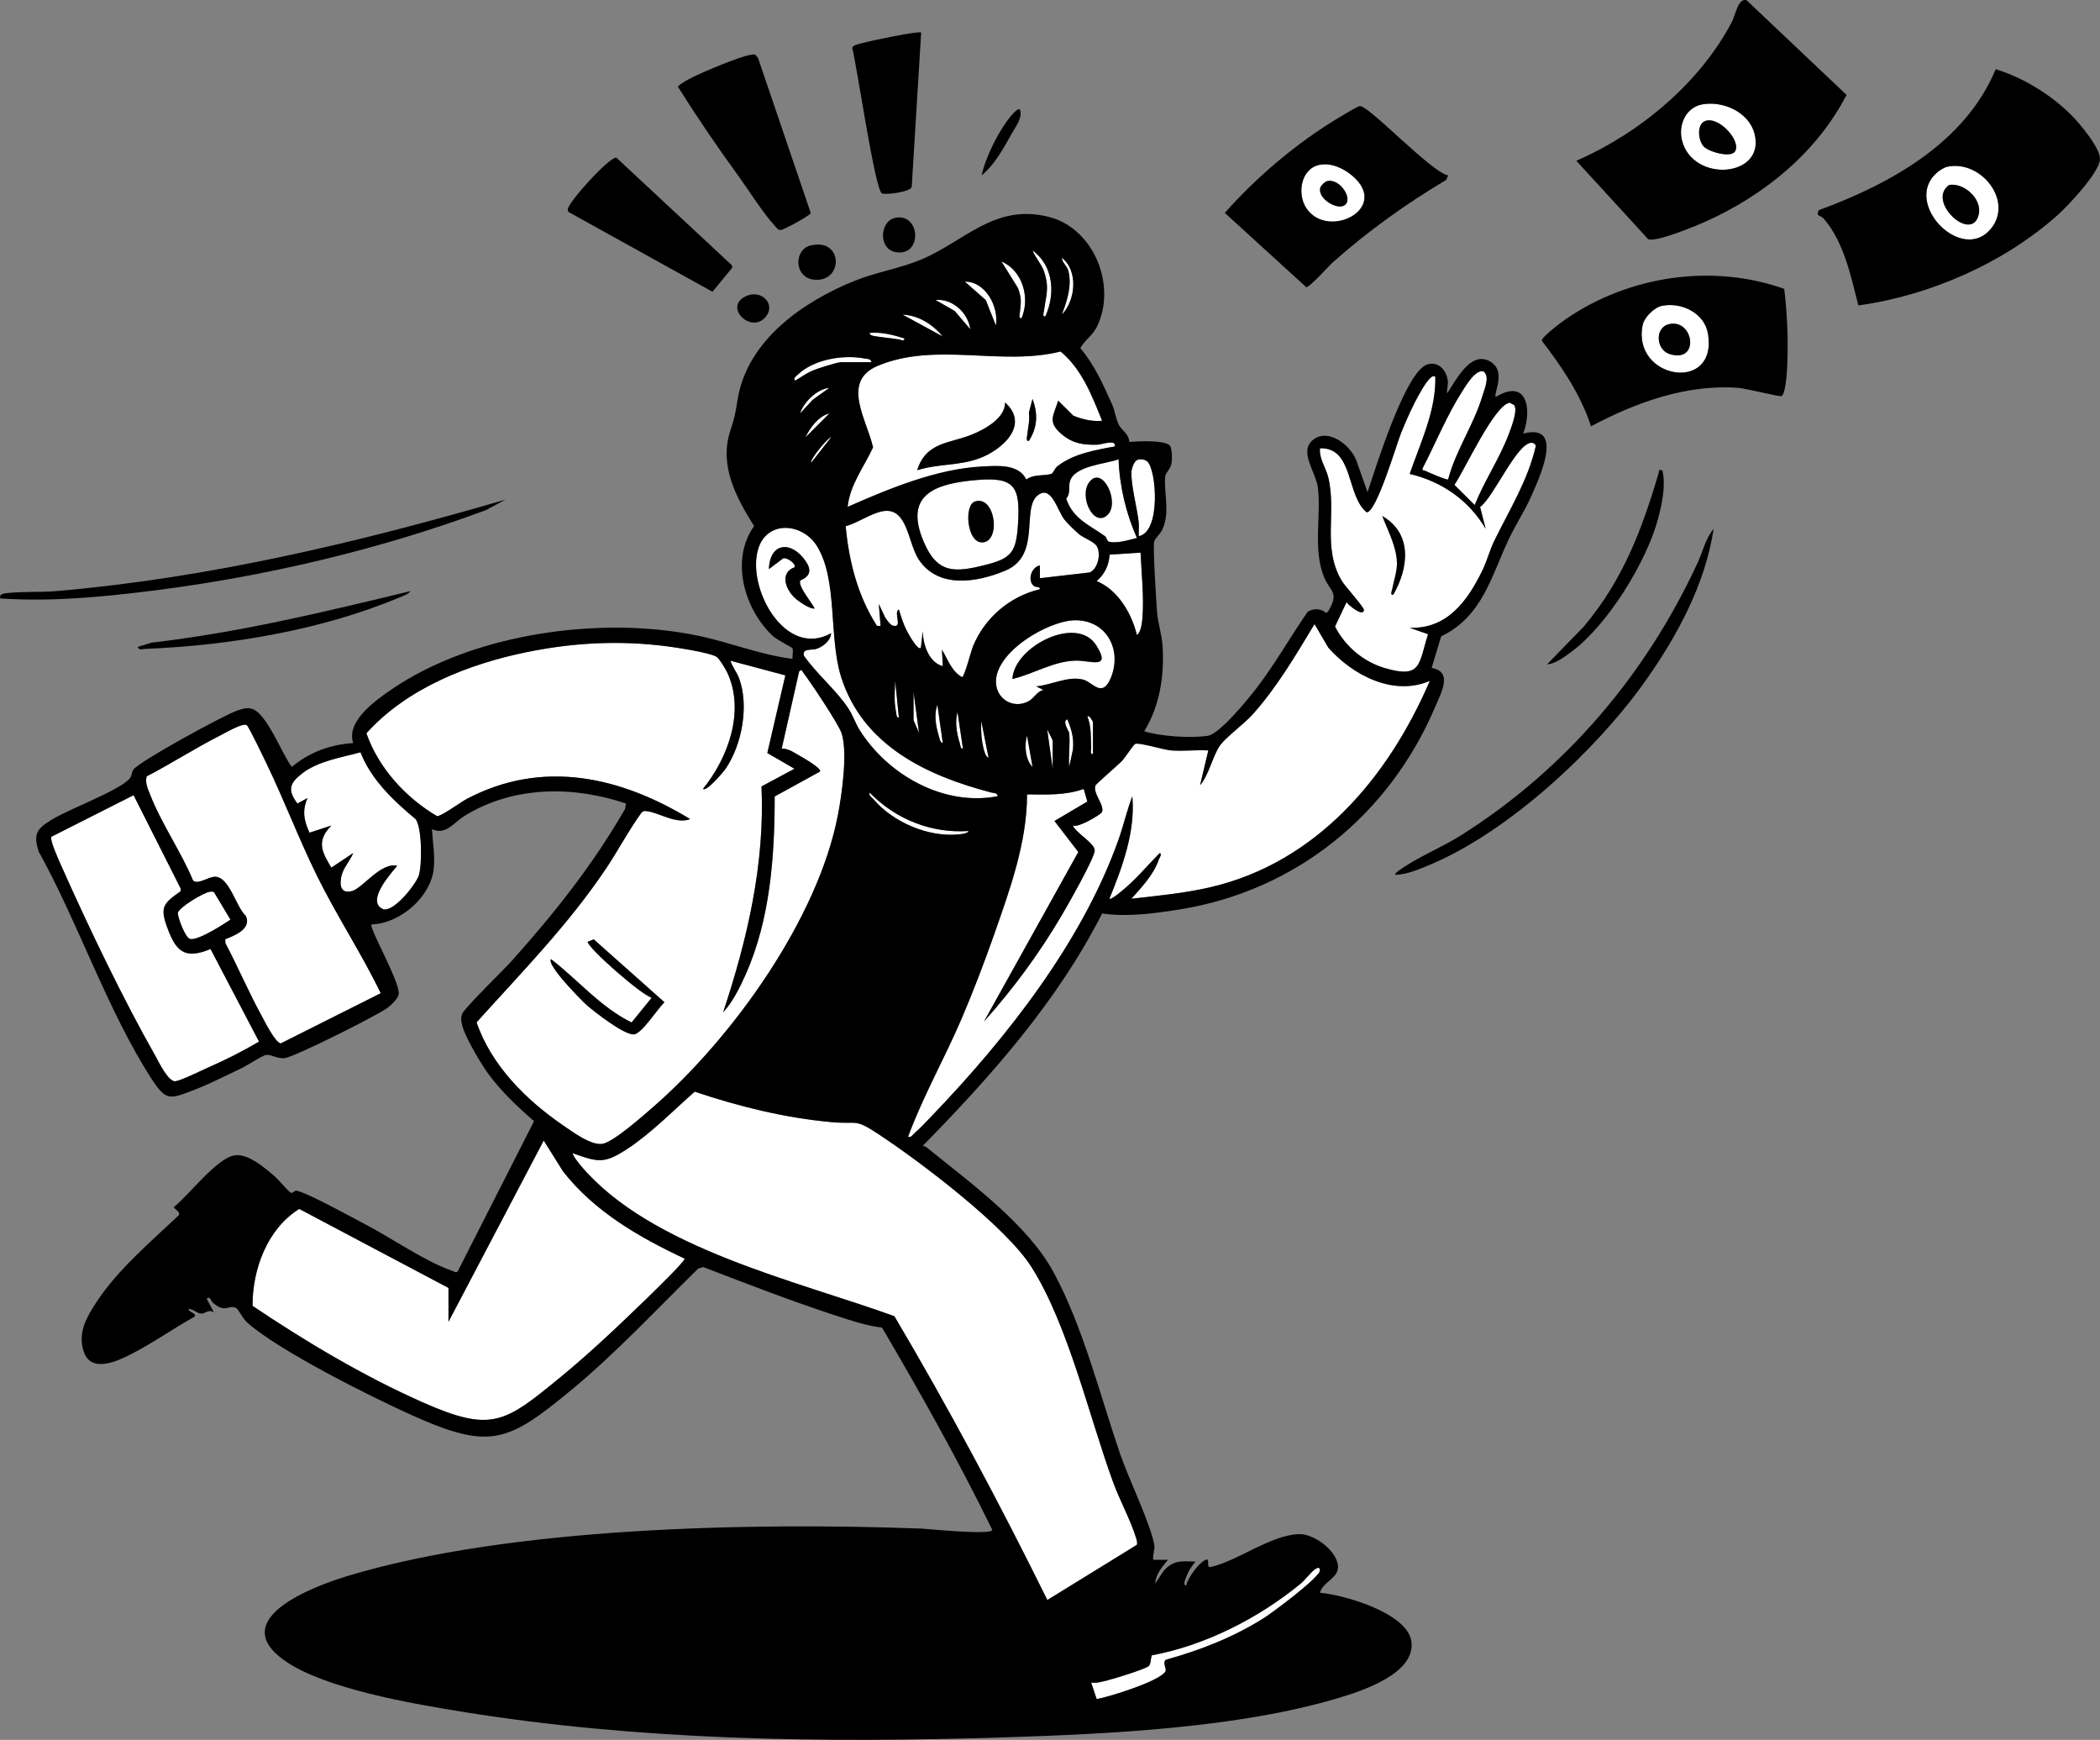 <?xml version="1.0" encoding="UTF-8"?><svg id="Layer_2" xmlns="http://www.w3.org/2000/svg" viewBox="0 0 1405.58 1164.32"><rect x="0" y="0" width="1405.58" height="1164.32" fill="#808080" stroke="none"/><defs><style>.cls-1{fill:#fff;}</style></defs><g id="Layer_1-2"><path class="cls-1" d="M470.52,527.9c2.36,2.16,13.74-11.36,15.23-13.55,10.89-15.99,15.71-41.97,9-60.3-1.57-4.3-4.56-7.68-5.84-11.91l36.76,9.81-12.07,51.96,18.19,10.54-22.09,11.84c2.35,51.71-9.5,102.53-25.68,151.13,6.15-6.44,11.18-16.61,14.91-24.91,16.57-36.93,19.61-79.42,19.6-119.5l30.44-16.75c.55-2.35-10.68-8.76-13.12-10.14-3.99-2.26-7.78-5.2-12.61-5.17l11.63-51.48c1.6-2.09,1.81-.6,2.9.81,4.78,6.18,23.72,34.53,25.61,40.56,4.07,13.01.16,40.59-2.51,54.48-13.37,69.6-70.64,149.25-123.39,195.23-6.78,5.91-26.32,23.33-34.01,24.85s-20.07-7.86-26.44-12.23c-24.74-16.93-48.2-40.17-58.02-69.04,30.03-33.35,61.56-65.45,86.62-102.88,8.23-12.29,15.11-25.5,23.81-37.51,1.01-1.13,2.04-1.08,3.42-.93,8.31.92,19.54,8.94,29.11,5.33-46.76-28.48-98.78-40.26-149.53-13.51-3.93,2.07-17.34,11.89-19.91,11.51-21.07-12.44-39.11-32.15-47.27-55.43,27.07-30.12,68.37-46.37,107.42-54.33,31.33-6.39,62.01-7.97,93.8-3.88,6.41.82,28.94,4.23,33.31,7.13,1.72,1.14,5.89,8.08,6.91,10.25,12.17,25.79.75,57.18-16.15,78.03ZM368.82,641.88c-3.26,3.66,20.27,27.51,23.85,30.67,5.35,4.71,25.61,20.5,31.83,19.61,5.28-.75,15.86-17.4,20.23-21.48l-47.33-42.09-4.06,1.65c.06,4.04,35.73,35.48,42.86,37.4l-13.45,16.57c-20.64-10.02-35.98-28.62-53.93-42.33Z"/><path class="cls-1" d="M760.81,1033.88l-59.79,36.84c-31.9-64.52-65.73-128-102.38-189.92-65.45-23.73-163.09-45.48-209.62-100.42-.95-1.12-6.42-7.75-5.49-8.59,16.95,6.05,20.93,7.04,35.92-2.68,16.19-10.5,31.04-25.85,45.54-38.57,29.69,9.97,60.61,17.61,91.95,20.41,17.26,1.54,14.84-2.62,30.4,7.59,28.19,18.49,85.75,62,103.06,89.34,24.56,38.78,38.5,99.8,54.61,143.91,4.34,11.89,11.98,26.06,15.38,37.33.41,1.36,1.17,3.6.43,4.78Z"/><path class="cls-1" d="M957.03,455.62c-27.72,64.58-75.74,121.54-146.83,138.08-17.37,4.04-35.26,5.7-52.92,7.72,7.09-8,14.81-15.95,18.4-26.32.41-1.18,2.29-3.49.61-4.3-8.67,8.73-16.13,17.93-25.77,25.7-1.18.95-7.03,5.8-7.93,4.92,8.77-21.59,17.43-44.94,15.32-68.61-3.6,9.43-5.81,19.29-9.17,28.82-24.06,68.12-74.77,132.73-124.39,184.43-3.71,3.86-8.27,8.89-12.27,12.24-1.38,1.15-1.99,2.97-4.29,2.44,10.07-27.33,24.67-52.81,36.11-79.68,7.76-18.21,14.95-37.01,21.51-55.7,10.51-29.95,22.06-61.74,22.03-93.78,12.81.12,25.69.78,37.93-3.65l2.44,8.46-22.02,12.99,15.97,20.77-63.12,113.38c19.55-21.79,36.96-45.47,51.84-70.7,3.91-6.62,22.31-38.84,22.26-43.79-.05-4.85-12.42-11.42-14.66-16.62,3.3,1.84,18.42-7.17,19.38-8.82,2.49-4.25-6.58-13.25-4.11-18.15.55-1.09,15.06-13.52,17.85-16.51,2.05-2.2,7.15-10.21,8.56-11.09,2.08-1.31,19.06,3.91,23.91,4.3,8.12.66,16.9-.45,25.1.03l-5.52,23.27c6.04-6.95,8.59-20.21,13.55-26.89,4.17-5.6,15.73-13.97,21.41-20.26,16.25-17.98,29.15-40,41.65-60.68l9.28,15.82c16.31,18.4,43.45,32.69,67.91,22.17Z"/><path class="cls-1" d="M300.18,884.53l63.74-121.31,12.98,20.7c20.9,26.8,51.06,44.14,81.38,58.35,0,2.06-21.75,23.11-25.1,26.37-18.33,17.8-37.92,36.44-57.66,52.63-37.55,30.8-46.09,37.81-92.93,17.01-39.22-17.42-78.02-40.51-113.55-64.41-.15-24.49,9.93-51.66,31.26-64.87l99.88,52.86v22.67Z"/><path class="cls-1" d="M165.16,485.24c1.27.75,11.84,22.8,13.52,26.3,11.77,24.46,21.44,50.04,33.43,74.41,13.22,26.87,29.72,51.77,42.73,78.68l-66.86,33.57c-3.66-.19-10.94-14.94-13.01-18.73-8.62-15.74-15.68-32.42-24.08-48.29l-.14-2.68c6.51-2.49,17.99-7.1,13.69-15.72-6.4-5.79-10.94-26.08-20.5-26.09-4.54,0-11.49,5.58-14.72,2.52-7.9-19.06-21.25-38.23-28.62-57.19-1.58-4.06-3.62-7.95-2.43-12.5,16.9-8.74,33.01-19.23,50.02-27.79,3.28-1.65,14.22-8.11,16.97-6.5Z"/><path class="cls-1" d="M960.7,252.19c.58,22.4-9.96,44.09-17.15,64.93,21.54,5.08,39.63,17.63,50.86,36.77l-3.75-14.67c8.74-5.87,24.71-43.12,34.45-42.93,1.53.03,2.18.71,2.89,1.94-5.16,23-17.71,42.93-27.9,63.8-2.99,6.12-4.74,13.12-7.7,19.26-9.86,20.42-23.5,39.71-48.84,38.79l12.27,4.29c-6.33,20.13-4.35,29.92-28.87,22.71-14.41-4.23-26.63-14.55-33.39-27.85l7.71-16.3c1.01,1.85,10.83,9.94,11.65,5.46.35-1.9-12.57-15.93-14.74-19.55-13.39-22.24-3.45-45.69-9.12-69.31-1.59-6.62-6.21-12.5-5.56-19.57,22.66-.64,17.42,31.67,31.25,42.87,6.62-.02,19.88-45.29,22.98-52.98,3.51-8.69,7.86-18.6,12.54-26.68,1.23-2.12,7.57-13.9,10.43-11ZM932.51,398.01c10.43-17.99,13-41.01-7.33-52.69,3.8,9.93,9.56,20.36,9.83,31.32.14,5.74-2.13,12.07-3.18,17.63-.24,1.27-1.61,4.02.67,3.73Z"/><path class="cls-1" d="M34.41,559.93l55.02-27.81,31.69,62.82-.38,1.61c-11.24,7.86-13.74,10.41-8.98,23.6,5.85,16.24,11.55,22.24,29.17,14.91l32.46,61.98c-10.98,6.44-22.47,12.27-34.13,17.36-4.99,2.18-17.33,8.36-21.64,9.13-4.83.86-11.34-12.91-13.71-17.1-21.95-38.78-44.33-85.4-62.5-126.22-1.49-3.34-8.35-18.14-6.98-20.29Z"/><path class="cls-1" d="M737.67,281.58c-6.65.61-13.11-.96-19.25-3.41l-10.15-10.05c-3.03,9.91-7.3,13.97,1.85,22.02,7.47,6.57,14.86,7.74,24.54,7.43,3.07-.1,12.36-3.88,11.59,1.17-13.01,2.36-28.2,4.98-38.67,13.43-1.7,1.37-2.69,4.58-3.9,4.95-4.61,1.41-12,.12-16.79,3.76-5.03-10.6-19.4-9.22-29.54-8.71-30.36,1.52-62.51,14.9-90.01,27.01,1.51-14.75,10.96-26.73,17.02-39.81-4.2-18.62-21.63-44.17,3.17-54.58,38.74-16.26,82.51.41,122.33-9.58,14.25,11.71,21.07,29.7,27.81,46.36ZM688.64,295.07c5.84-9.36,6.2-17.89,2.45-28.17l-2.42,9.19c.73,5.2-.63,9.98-1.09,14.85-.13,1.36-1.12,4.41,1.06,4.12ZM613.91,314.68c13.54-4.36,28.07-2.93,41.64-7.98,15.29-5.69,33.94-22.31,17.18-37.36.11,10.48-13.49,17.91-22.09,21.42-14.79,6.05-30.89,4.85-36.73,23.92Z"/><path class="cls-1" d="M696.05,386.94s-1.67-.03-2.76-3.08c-.44-1.24,2.71-5.45,2.71-5.45-5.73,1.04-8.34,9.76-4.31,13.51,1.64,1.53,4.47.25,4.31,2.4-20.1,4.78-36.79,18.96-44.7,38.03-1.27,3.06-5.83,20.7-7.36,20.78-6.99-3.75-9.6-11.93-13.49-18.35l.61,11.02c-9.47-2.48-13.18-14.44-13.49-23.27l-1.22,11.02c-2.05,2.24-8.7-9.98-9.62-11.81-2.1-4.21-3.79-9.37-5.1-13.91-3.98,2.05,3.09,12.72-4.07,10.83-1.75-.46-4.31-4.12-5.28-5.77l-4.1-8.74,1.21,14.69h-2.43c-12.91-20.12-18.71-42.95-20.95-66.67,7.99-2.19,16.53-8.46,24.54-10.01,16.99-3.29,16.91,20.92,24.33,32.2,13,19.76,39.03,15.49,58.15,7.43,24.22-10.22,10.19-41.88,21.78-50.52,9.04-6.74,12.73,10.24,17.7,16.54,2.09,2.65,7.17,7.56,9.84,9.77,2.86,2.37,9.94,4.91,11.72,7.88,2.99,4.97.92,15.01-4.63,17.6l-33.41,3.89Z"/><path class="cls-1" d="M241.29,503.43c7.16,18.29,22.01,32.35,36.87,44.67,4.36,5.55,4.44,30.76,2.14,37.74-2.11,6.4-17.58,25.56-24.21,22.4-11.09-5.28,5.46-23.75,9.79-28.85-10.96-2.67-23.19,15.07-30.34,16.89-7.48,1.89-8.33-3.74-7.11-9.62,1.25-5.98,5.78-10.42,8.02-15.86l-14.67,9.8c-6.59-10.94-10.07-17.78-.02-28.17l-14.6,4.79c-3.75-8.16-5.04-14.7-1.34-23.18l-6.74,3.65c-6.92-9.1-5.12-13.69,3.15-20.12,10.7-8.31,26.27-10.68,39.06-14.15Z"/><path class="cls-1" d="M667.82,532.8c-36.07,7.01-73.45-14.11-92.42-44.2-2.97-4.71-4.39-9.69-7.56-14.5-8.13-12.33-21.17-23.02-29.73-35.24-1.49-5.24,5.37-3.58,8.43-4.66,4.41-1.54,9.43-5.45,9.75-10.45-31.04,17.31-56.95-30.89-48.73-56.71,6.12-19.21,29.67-16.95,39.17-1.74,14.18,22.69,7.78,61.15,16.29,87.87,14.61,45.85,57.34,65.93,100.5,77.19,1.69.44,3.82-.03,4.29,2.44ZM535.7,388.42c6.92-2.89,7.56-7.17,3.45-13.08-9.47-13.61-23.84-12.53-24.5,5.51l9.46-7.15c2.43-1.03,9.19,3.83,7.69,5.91-9.8,3.66-6.25,14.27-.04,20.29,2.67,2.58,10.35,7.84,13.52,7.32-1.76-3.8-11.6-15.31-9.57-18.79Z"/><path class="cls-1" d="M654.1,321.18c25.25-2.15,28.85,4.66,27.25,29.7-1.19,18.62-4.34,22.76-21.85,27.17-20.74,5.22-32.18,5.84-41.29-15.6-13.63-32.1,8.5-38.95,35.88-41.28Z"/><path class="cls-1" d="M693.57,459.3l4.88,2.42c-4.55.96-6.21,5.55-10.16,7.61-9.86,5.15-20.88-1.16-21.64-12.03-1.44-20.66,35.17-42.29,53.26-42.23,20.95.08,31.19,19.9,23.64,38.44-5.67,13.94-12.16,3.2-18.07,1.43-10.03-3.01-21.9,3.53-31.91,4.36ZM677.63,454.38c14.17-3.36,27.28-11.88,42.22-12.3,10.04-.29,24.27,6.41,13.95-10.16-12.95-20.78-55.14.82-56.16,22.46Z"/><path class="cls-1" d="M748.7,307.34c.62,18.02,4.98,36.16,12.26,52.68-5.43,1.28-13.24,3.86-18.75,2.49-1.3-.32-1.45-2.87-2.63-3.72-10.06-7.24-21.49-11.55-25.94-25.08,3.09-3.51,1.3-7.72,2.52-11.74,3.14-10.36,23.95-11.45,32.54-14.63Z"/><path class="cls-1" d="M969.28,320.81c-.84.75-13.52-4.89-15.59-5.86-1.14-.53-2.16.32-1.36-1.86,8.49-16.43,16.31-35.54,26.24-51,2.48-3.86,9.09-15.27,14.46-13.49,4.33,3.53.61,11.6-.75,16.17-5.77,19.39-17.93,36.55-23.01,56.04Z"/><path class="cls-1" d="M734.01,1136.98l-3.69-11.03c4,.46,7.5-.63,11.28-1.59,4.68-1.19,24.24-7.18,27.13-9.34,1.69-1.27,1.36-5.35,2.19-7.3,35.82-6.62,71.66-24.98,99.67-47.99,3.24-2.66,6.76-7.76,9.84-9.77,1.58-1.03,2.69-1.31,3.06.64.84,4.4-32.12,28.76-37.61,32.22-20.07,12.67-42.49,21.52-65.34,27.79-2.98,1.95.66,5.99-.53,7.97-3.83,6.39-37.65,17.05-46.01,18.4Z"/><path class="cls-1" d="M1010.55,269.52l2.94,1.57c2.59,3.45-2.1,15.41-3.74,19.73-6.14,16.11-16.26,31.07-22.7,47.13l-13.59-13.51c6.56-9.24,26.88-53.97,37.09-54.91Z"/><path class="cls-1" d="M763.42,369.82c.61,14.37,2.34,29.12,1.26,43.55-.24,3.15-1,9.79-3.71,11.59-3.68-14.69-12.58-30.09-26.97-36.14,5.32-4.41,8.29-10.75,8.67-17.68l20.75-1.33Z"/><path class="cls-1" d="M140.58,596.73c.97-.1,1.84-.24,2.7.37l10.98,18.31c-4.85,3.23-22.16,14.5-27.26,12.86-2.93-.94-7.91-13.78-8-17.39.89-3.76,17.46-13.73,21.58-14.15Z"/><path class="cls-1" d="M768,308.89c6.1,5.73,9.11,47.14-5.8,49.91-.18-3.03.28-6.15-.03-9.18-.99-9.69-5.4-25.34-4.84-34.18.13-2.04,1.76-6.6,3.62-7.56,2-1.03,5.44-.51,7.05,1Z"/><path class="cls-1" d="M648.21,556.11c-.14,1.72-5.53,2.16-6.89,2.29-20.22,1.9-43.87-8.32-56.83-23.74-1.16-1.38-2.97-1.99-2.44-4.29,17.3,17.83,41.2,27.42,66.16,25.75Z"/><path class="cls-1" d="M583.27,242.38h-20.22c-2.66,0-15.78,4.2-18.97,5.54-4.33,1.82-7.72,4.33-11.65,6.73-2-1.22.29-2.73,1.24-3.66,10.88-10.64,30.9-13.84,45.3-11.04,1.79.35,3.81-.01,4.3,2.44Z"/><path class="cls-1" d="M683.74,212.96c-2.19.28-1.2-2.75-1.07-4.12.66-7.22,1.28-8.73-1.32-16.13l-11.07-17.72c14.11,5.9,19.37,24.3,13.46,37.97Z"/><path class="cls-1" d="M699.67,211.73c-2.24.28-1.06-2.62-.88-3.94,1.42-10.49,3.75-15.19-.07-26.33-1.72-5-5.75-8.97-7.6-13.84,14.09,10.19,15.35,29.22,8.55,44.11Z"/><path class="cls-1" d="M666.59,217.86l-6.81-17.07-14.01-12.33c13.86-.17,22.86,16.74,20.81,29.4Z"/><path class="cls-1" d="M710.73,210.52c3.48-9.13,6.9-19.58,4.32-29.45-.83-3.19-4.17-5.26-4.32-8.54,11.1,8.63,9.25,28.4,0,37.99Z"/><path class="cls-1" d="M649.43,220.32l-10.43-12.22-12.83-7.37c11.28-1.09,21.88,8.62,23.27,19.59Z"/><path class="cls-1" d="M631.06,225.21l-26.96-14.68c10.82.49,20.15,6.54,26.96,14.68Z"/><path class="cls-1" d="M715.62,490.54c-.16-1.43-4.94-7.86-1.24-9.18,2.87,6.77,4.52,12.73,3.75,20.27l-2.51,11.58c-.57-7.27.78-15.55,0-22.67Z"/><path class="cls-1" d="M631.05,497.27c-1.78.02-2.37-3.74-2.79-5.16-1.94-6.57-3.23-13.87-.86-20.56l3.65,25.72Z"/><path class="cls-1" d="M555.07,259.55l-11.05,7.93-8.54,9.22c2.36-7.53,11.36-16.39,19.59-17.14Z"/><polygon class="cls-1" points="704.59 514.43 700.89 488.1 704.59 495.44 704.59 514.43"/><path class="cls-1" d="M644.53,500.95c-1.75.29-1.67-2.13-2.07-3.41-2.09-6.71-3.44-14.26-1.58-21.08l3.65,24.5Z"/><path class="cls-1" d="M605.32,226.46c.29,2.29-2.43.86-3.71.65-5.07-.8-10.15-1.23-15.16-2.01-1.26-.2-4.58-.49-4.39-2.33,7.99-.71,15.75,1.31,23.27,3.68Z"/><polygon class="cls-1" points="611.45 462.96 615.14 490.52 611.45 481.96 611.45 462.96"/><path class="cls-1" d="M555.08,276.71l-15.92,15.92c2.86-6.32,8.92-14.37,15.92-15.92Z"/><path class="cls-1" d="M661.68,507.07c-2.07-.53-3.11-5.07-3.53-6.87-1.4-5.95-1.65-11.54-1.35-17.63l4.88,24.5Z"/><path class="cls-1" d="M731.55,504.63c-2.15.28-1.17-2.77-1.23-4.27-.27-7.24.25-13.81-2.46-20.84,1.11-1.49,3.69,3.4,3.69,3.66v21.45Z"/><path class="cls-1" d="M691.1,513.21c-4.71-4.56-5.74-14.76-3.65-20.82l3.65,20.82Z"/><path class="cls-1" d="M601.63,480.12c-1.78.32-1.57-2.3-1.85-3.63-1.54-7.37-.89-13.45-.58-20.86l2.43,24.5Z"/><path class="cls-1" d="M542.84,309.78c-.56-3.14,12.55-18.13,13.46-17.16l-13.46,17.16Z"/><path class="cls-1" d="M1303.51,111.54c22.35-4.61,44.26,22.83,29.16,41.4-19.55,24.06-59.58-17.18-36.21-37.44,1.78-1.54,4.78-3.5,7.05-3.97ZM1304.7,123.73c-15.78,10.89,15.26,39.52,19.72,19.74,2.35-10.42-9.78-21.22-19.72-19.74Z"/><path class="cls-1" d="M1139.3,69.87c14.01-2.59,31.25,5.14,35.03,19.54,7.71,29.38-41.35,33.31-48.56,4.46-2.55-10.19,2.56-21.98,13.53-24ZM1141.71,80.84c-6.11,1.85-5.3,12.65-1.55,17.01,3.26,3.8,18.01,7.82,20.99,3.67,4.75-6.63-10.11-23.52-19.44-20.68Z"/><path class="cls-1" d="M1112.34,204.67c13.16-2.7,28.65,4.85,30.89,18.79,6.44,40.01-51.17,30.26-43.76-5.92,1.06-5.2,7.69-11.81,12.87-12.87ZM1117.23,216.89c-9.83,2.17-8.91,17.18.27,20.03,20.48,6.37,16.22-23.68-.27-20.03Z"/><path class="cls-1" d="M883.17,110.31c7.96-1.62,16.52,2.52,22.4,7.67,24.85,21.75-16.92,42.72-31.18,21.37-6.4-9.58-3.76-26.49,8.77-29.04ZM888.07,121.27c-1.4.4-4.01,2.96-4.38,4.35-1.86,7.07,10.48,14.64,15.73,12.02,7.18-3.58-2.62-18.88-11.35-16.37Z"/><path d="M782.72,297.82c1.79,1.51,1.84,8.96,1.55,11.39-.56,4.76-4.14,6.96-4.38,9.71-1.02,11.37,3.49,23.78-1.91,35.47-1.39,3.01-4.67,5.57-5.45,8.02-1,3.17,1.43,40.7,1.92,47.24.53,7.02,3.14,14.97,3.64,22.09,1.39,19.82-1.72,40.57-12.23,57.6,11.28,3.52,30.62,4.7,42.32,3.1,8.21-1.12,27.34-24.79,32.91-32.04,12.43-16.2,22.55-34.24,34.17-50.99,3.87-2.53,9.1-2.2,12.53.84l1.19-1.22c7.8-12.84,1.19-13.13-2.78-22.91-7.53-18.57-1.85-40.49-4.07-59.66-1.18-10.17-12.93-24.13-3.49-31.94,10.31-8.53,25.23,3.34,29.18,13.6l7.51,21.26c5.1-15.2,25.31-81.08,40.1-85.54,7.28-2.2,12.54,3.81,13.57,10.5.54,3.48-.8,5.7-.36,8.87,5.93-8.76,15.65-28.78,28.7-21.33,11.28,6.45,2.09,21.51,3.79,23.78,20.98-12.79,24.49,8.18,18.38,24.5,28.31-7.43,10.67,30.06,5.11,42.5-4.33,9.69-10.22,18.6-14.75,28.15-11.8,24.89-17.55,51.65-45.25,65.04l-6.4,21.16c14.43,2.38,6.42,16.45,2.67,25.35-30.69,72.74-93.4,123.72-171.36,136.23-16.52,2.65-35.43,5.21-51.82,2.67-29.91,58.79-74.27,108.86-120.17,155.59,1.16-.03,2.16.53,3.03,1.24,28.43,23.05,67.2,51.12,84.62,83.31,19.83,36.63,31.13,82.47,44.68,121.98,5.48,15.99,20.31,46.39,22.74,60.62.52,3.06-1.35,6.54-.67,9.82h9.81c-3.78,4.62-8.21,9.5-8.57,15.92l5.62-8.45c6.43-7.33,12.08-6.7,21.33-6.24-2.79,3.35-4.67,6.17-6.18,10.35-.4,1.1-2.56,5.63.04,5.56.8-4.95,8.52-15.23,12.9-17.14,3.62-1.57-.15,5.56,3.51,4.76,17.91-3.92,40.01-21.37,59.04-21.96,10.03-.31,24.59,10.64,26.04,20.56,1.3,8.86-10.05,11.02-12.01,18.68,16.4,1.42,58.62,13.59,61.22,32.58,2.94,21.47-33.04,33.11-48.97,37.88-66.78,20-153.93,24.07-223.7,26.3-120.66,3.85-244.35,2.14-363.71-17.31-32.82-5.35-90.15-15.11-117.13-33.6-40.94-28.05,18.9-50.29,41.85-57.2,108.7-32.74,270.28-35.82,383.95-31.59,2.86.11,48.43,4.74,47.12.68-22.64-46.15-47.7-90.94-73.75-135.2-10.82-1.25-21.26-4.87-31.58-8.25-29.65-9.71-58.89-21.03-87.99-32.24l-3.4.95c-27.58,27.02-54.8,56.31-84.55,80.94-43.09,35.68-54.9,40.76-107.63,17.02-27.25-12.27-88.68-43.01-109.76-61.81-3.04-2.72-5.8-8.92-7.45-9.73-5.14-2.54-6.89,3.88-15.5-3.49-1.17-1-2.05-5.05-4.1-2.62l4.88,9.2c-3.49-2.74-5.87.86-8.69.67-2.98-.21-5.33-3.25-8.46-3.11.14,2.36,6.71,3.08,3.62,5.45-13.8,7.7-27.6,17.41-41.59,24.59-9.46,4.86-27.54,13.54-32.3-2.06-3.81-12.48,2.24-22.63,8.71-32.56,14.02-21.5,36.3-40.35,54.89-57.94,2-2.27-3.12-4.65-3.12-5.51l.56-.61c9.72-7.87,27.76-31.59,39.53-34.04,9.22-1.92,20.46,8.05,27.31,13.8,2.6,2.18,9.15,10.31,11.01,11.13,1.26.56,2.17-1.64,3.73-1.38,6.94,1.14,36.84,17.72,45.32,22.11,17.25,8.93,41.7,25.84,59.18,31.57,1.12.37,2.05,1.46,3.32.42l51.16-100.64c-12.26-10.66-24.61-22.32-33.57-35.94-4.11-6.26-12.99-21.52-14.56-28.33-.67-2.89-1.01-4.45-.05-7.43,1.17-3.62,28.18-29.87,33.17-35.46,28.74-32.12,54.33-64.25,75.93-101.77l.65-3.63c-35.53-11.98-75.09-11.85-107.75,8.05-7.76,4.73-12.68,13.38-22.15,9.1.5,8.71,2.09,17.55,1.21,26.33-1.91,19.07-22.58,36.92-41.66,37.4-2.03,1.97,19.57,39.25,18.2,46.88-.51,2.83-4.94,6.99-7.25,8.79-6.38,4.97-62.85,33.25-69.15,33.84-5.31.5-9.67-3.04-12.89-2.02-3.57,1.14-12.11,7-16.7,9.14-9.5,4.43-20.69,10.22-30.24,13.87-17.12,6.55-19.33,8.18-29.53-7.67-29.34-45.61-48.71-103.8-75.19-151.53-3.88-11.96-1.12-15.38,8.71-21.37,11.84-7.23,43.5-18.84,51.55-26.88,2.45-2.45,1.65-4.49,3.14-6.66,3.68-5.36,61.01-36.71,69.56-39.5,3.32-1.08,5.55-2.08,9.25-1.27,10.33,2.26,20.67,30.87,27.22,38.97,11.66-9.81,25.89-14.99,41.07-15.92-5.05-14.57,15.2-28.77,25.84-36.03,55.07-37.62,140.24-49.23,204.77-35.88,21.29,4.4,41.87,12.91,63.49,15.56-.31-1.96.68-5.73-.2-7.17-.4-.64-10.23-5.58-12.85-7.98-19.22-17.65-28.93-51.08-12.73-73.72-12.06-19.15-23.53-40.51-15.94-63.76,3.44-10.52,3.2-11.13,5.08-21.88,6.8-39.02,43.78-64.67,78.32-78.54,14.35-5.76,29.77-8.16,43.71-13.89,29.68-12.21,49.44-38,86-28.84,30.29,7.59,45.76,46.09,32.26,73.57-2.88,5.87-8.05,8.84-11.09,14.26,9.66,11.43,15.16,24.2,21.26,37.63,1.88,4.14,2.59,10.1,4.59,13.79,2.12,3.92,6.48,5.69,7,11.43,5.46-.65,22.78-1.32,26.73,2.01ZM699.67,211.73c6.8-14.89,5.54-33.92-8.55-44.11,1.85,4.86,5.88,8.83,7.6,13.84,3.82,11.14,1.49,15.84.07,26.33-.18,1.33-1.35,4.22.88,3.94ZM710.73,210.52c9.25-9.59,11.1-29.36,0-37.99.15,3.28,3.48,5.35,4.32,8.54,2.58,9.86-.84,20.31-4.32,29.45ZM683.74,212.96c5.91-13.68.66-32.08-13.46-37.97l11.07,17.72c2.6,7.41,1.98,8.91,1.32,16.13-.12,1.37-1.11,4.4,1.07,4.12ZM666.59,217.86c2.05-12.65-6.95-29.57-20.81-29.4l14.01,12.33,6.81,17.07ZM649.43,220.32c-1.39-10.96-11.98-20.67-23.27-19.59l12.83,7.37,10.43,12.22ZM631.06,225.21c-6.81-8.14-16.14-14.19-26.96-14.68l26.96,14.68ZM605.32,226.46c-7.52-2.37-15.28-4.39-23.27-3.68-.19,1.84,3.13,2.13,4.39,2.33,5.01.78,10.09,1.2,15.16,2.01,1.29.2,4,1.64,3.71-.65ZM737.67,281.58c-6.74-16.66-13.57-34.65-27.81-46.36-39.82,9.99-83.59-6.68-122.33,9.58-24.8,10.41-7.36,35.96-3.17,54.58-6.05,13.08-15.5,25.05-17.02,39.81,27.5-12.11,59.65-25.49,90.01-27.01,10.14-.51,24.51-1.89,29.54,8.71,4.79-3.64,12.18-2.35,16.79-3.76,1.21-.37,2.2-3.58,3.9-4.95,10.47-8.45,25.67-11.07,38.67-13.43.77-5.06-8.52-1.27-11.59-1.17-9.67.31-17.06-.85-24.54-7.43-9.15-8.05-4.88-12.11-1.85-22.02l10.15,10.05c6.13,2.45,12.59,4.02,19.25,3.41ZM583.27,242.38c-.49-2.45-2.51-2.09-4.3-2.44-14.4-2.8-34.43.4-45.3,11.04-.95.93-3.24,2.44-1.24,3.66,3.93-2.4,7.33-4.91,11.65-6.73,3.19-1.34,16.31-5.54,18.97-5.54h20.22ZM969.28,320.81c5.09-19.5,17.24-36.65,23.01-56.04,1.36-4.57,5.08-12.64.75-16.17-5.38-1.78-11.99,9.63-14.46,13.49-9.93,15.46-17.75,34.57-26.24,51-.81,2.18.22,1.33,1.36,1.86,2.07.97,14.75,6.62,15.59,5.86ZM960.7,252.19c-2.87-2.9-9.21,8.89-10.43,11-4.68,8.07-9.03,17.98-12.54,26.68-3.1,7.69-16.36,52.95-22.98,52.98-13.83-11.2-8.59-43.5-31.25-42.87-.66,7.07,3.97,12.95,5.56,19.57,5.67,23.62-4.27,47.07,9.12,69.31,2.17,3.61,15.09,17.65,14.74,19.55-.82,4.48-10.63-3.61-11.65-5.46l-7.71,16.3c6.76,13.3,18.98,23.61,33.39,27.85,24.53,7.2,22.55-2.58,28.87-22.71l-12.27-4.29c25.34.92,38.97-18.37,48.84-38.79,2.96-6.14,4.72-13.14,7.7-19.26,10.19-20.87,22.75-40.8,27.9-63.8-.71-1.23-1.36-1.91-2.89-1.94-9.73-.19-25.7,37.06-34.45,42.93l3.75,14.67c-11.23-19.14-29.33-31.69-50.86-36.77,7.19-20.84,17.73-42.53,17.15-64.93ZM555.07,259.55c-8.23.75-17.23,9.62-19.59,17.14l8.54-9.22,11.05-7.93ZM1010.55,269.52c-10.21.94-30.53,45.67-37.09,54.91l13.59,13.51c6.44-16.05,16.56-31.02,22.7-47.13,1.64-4.32,6.33-16.27,3.74-19.73l-2.94-1.57ZM555.08,276.71c-6.99,1.55-13.06,9.6-15.92,15.92l15.92-15.92ZM542.84,309.78l13.46-17.16c-.91-.97-14.02,14.02-13.46,17.16ZM748.7,307.34c-8.59,3.17-29.4,4.27-32.54,14.63-1.22,4.02.58,8.23-2.52,11.74,4.45,13.53,15.89,17.84,25.94,25.08,1.18.85,1.32,3.39,2.63,3.72,5.5,1.37,13.32-1.21,18.75-2.49-7.28-16.52-11.64-34.66-12.26-52.68ZM768,308.89c-1.61-1.51-5.04-2.03-7.05-1-1.87.97-3.49,5.52-3.62,7.56-.56,8.84,3.85,24.49,4.84,34.18.31,3.03-.15,6.15.03,9.18,14.91-2.78,11.9-44.18,5.8-49.91ZM654.1,321.18c-27.38,2.33-49.51,9.18-35.88,41.28,9.1,21.44,20.54,20.82,41.29,15.6,17.52-4.41,20.66-8.55,21.85-27.17,1.6-25.04-2-31.85-27.25-29.7ZM696.05,386.94l33.41-3.89c5.54-2.59,7.62-12.63,4.63-17.6-1.79-2.97-8.86-5.51-11.72-7.88-2.67-2.21-7.74-7.12-9.84-9.77-4.97-6.3-8.67-23.28-17.7-16.54-11.58,8.64,2.45,40.31-21.78,50.52-19.12,8.07-45.16,12.33-58.15-7.43-7.42-11.28-7.34-35.49-24.33-32.2-8.01,1.55-16.55,7.82-24.54,10.01,2.24,23.71,8.04,46.55,20.95,66.67h2.43s-1.21-14.69-1.21-14.69l4.1,8.74c.97,1.65,3.53,5.31,5.28,5.77,7.16,1.88.08-8.78,4.07-10.83,1.3,4.54,2.99,9.7,5.1,13.91.92,1.83,7.56,14.05,9.62,11.81l1.22-11.02c.31,8.83,4.02,20.8,13.49,23.27l-.61-11.02c3.9,6.42,6.51,14.59,13.49,18.35,1.53-.09,6.1-17.73,7.36-20.78,7.91-19.06,24.6-33.25,44.7-38.03.16-2.15-2.67-.87-4.31-2.4-4.03-3.76-1.42-12.47,4.31-13.51l.05,8.53ZM667.82,532.8c-.47-2.47-2.6-2-4.29-2.44-43.16-11.26-85.89-31.35-100.5-77.19-8.51-26.72-2.11-65.19-16.29-87.87-9.51-15.21-33.05-17.47-39.17,1.74-8.22,25.81,17.69,74.02,48.73,56.71-.33,5-5.35,8.91-9.75,10.45-3.06,1.07-9.91-.59-8.43,4.66,8.56,12.22,21.6,22.91,29.73,35.24,3.17,4.81,4.59,9.79,7.56,14.5,18.97,30.09,56.35,51.22,92.42,44.2ZM763.42,369.82l-20.75,1.33c-.37,6.93-3.34,13.27-8.67,17.68,14.39,6.05,23.29,21.44,26.97,36.14,2.71-1.8,3.47-8.44,3.71-11.59,1.08-14.43-.66-29.18-1.26-43.55ZM693.57,459.3c10.01-.82,21.88-7.36,31.91-4.36,5.91,1.77,12.4,12.51,18.07-1.43,7.55-18.54-2.69-38.36-23.64-38.44-18.08-.07-54.7,21.56-53.26,42.23.76,10.87,11.78,17.18,21.64,12.03,3.95-2.06,5.61-6.65,10.16-7.61l-4.88-2.42ZM957.03,455.62c-24.46,10.51-51.6-3.78-67.91-22.17l-9.28-15.82c-12.5,20.69-25.4,42.7-41.65,60.68-5.68,6.29-17.24,14.66-21.41,20.26-4.97,6.67-7.52,19.94-13.55,26.89l5.52-23.27c-8.2-.48-16.98.63-25.1-.03-4.84-.39-21.82-5.62-23.91-4.3-1.4.88-6.5,8.89-8.56,11.09-2.79,2.99-17.3,15.42-17.85,16.51-2.47,4.9,6.6,13.9,4.11,18.15-.97,1.65-16.08,10.66-19.38,8.82,2.24,5.19,14.61,11.77,14.66,16.62.05,4.94-18.35,37.16-22.26,43.79-14.88,25.23-32.3,48.91-51.84,70.7l63.12-113.38-15.97-20.77,22.02-12.99-2.44-8.46c-12.24,4.42-25.12,3.77-37.93,3.65.03,32.04-11.52,63.83-22.03,93.78-6.56,18.68-13.75,37.48-21.51,55.7-11.44,26.87-26.04,52.35-36.11,79.68,2.3.54,2.92-1.28,4.29-2.44,4-3.35,8.56-8.38,12.27-12.24,49.63-51.7,100.34-116.3,124.39-184.43,3.36-9.52,5.57-19.39,9.17-28.82,2.1,23.67-6.55,47.02-15.32,68.61.9.88,6.75-3.97,7.93-4.92,9.64-7.77,17.1-16.96,25.77-25.7,1.69.8-.2,3.11-.61,4.3-3.58,10.37-11.3,18.32-18.4,26.32,17.66-2.02,35.56-3.68,52.92-7.72,71.09-16.55,119.1-73.5,146.83-138.08ZM470.52,527.9c16.9-20.85,28.33-52.24,16.15-78.03-1.02-2.17-5.19-9.11-6.91-10.25-4.37-2.9-26.91-6.3-33.31-7.13-31.8-4.09-62.47-2.51-93.8,3.88-39.04,7.96-80.35,24.21-107.42,54.33,8.16,23.28,26.19,42.99,47.27,55.43,2.58.38,15.98-9.44,19.91-11.51,50.74-26.74,102.76-14.97,149.53,13.51-9.57,3.61-20.8-4.41-29.11-5.33-1.38-.15-2.41-.2-3.42.93-8.7,12-15.58,25.21-23.81,37.51-25.06,37.43-56.59,69.54-86.62,102.88,9.82,28.87,33.29,52.11,58.02,69.04,6.37,4.36,18.94,13.7,26.44,12.23s27.23-18.94,34.01-24.85c52.75-45.98,110.02-125.62,123.39-195.23,2.67-13.9,6.59-41.47,2.51-54.48-1.89-6.03-20.83-34.38-25.61-40.56-1.09-1.41-1.3-2.9-2.9-.81l-11.63,51.48c4.83-.03,8.63,2.92,12.61,5.17,2.45,1.38,13.68,7.8,13.12,10.14l-30.44,16.75c.02,40.08-3.02,82.57-19.6,119.5-3.73,8.3-8.76,18.47-14.91,24.91,16.18-48.6,28.03-99.42,25.68-151.13l22.09-11.84-18.19-10.54,12.07-51.96-36.76-9.81c1.28,4.24,4.27,7.61,5.84,11.91,6.71,18.33,1.89,44.31-9,60.3-1.49,2.19-12.88,15.72-15.23,13.55ZM601.63,480.12l-2.43-24.5c-.31,7.41-.96,13.5.58,20.86.28,1.33.06,3.95,1.85,3.63ZM611.45,462.96v18.99l3.69,8.56-3.69-27.56ZM631.05,497.27l-3.65-25.72c-2.36,6.69-1.08,13.99.86,20.56.42,1.42,1.01,5.18,2.79,5.16ZM644.53,500.95l-3.65-24.5c-1.86,6.83-.5,14.37,1.58,21.08.4,1.28.31,3.71,2.07,3.41ZM731.55,504.63v-21.45c0-.26-2.58-5.16-3.69-3.66,2.71,7.02,2.19,13.59,2.46,20.84.06,1.5-.92,4.55,1.23,4.27ZM715.62,490.54c.78,7.12-.57,15.4,0,22.67l2.51-11.58c.78-7.54-.87-13.51-3.75-20.27-3.7,1.32,1.08,7.76,1.24,9.18ZM661.68,507.07l-4.88-24.5c-.31,6.09-.05,11.68,1.35,17.63.42,1.8,1.46,6.34,3.53,6.87ZM165.16,485.24c-2.75-1.62-13.69,4.85-16.97,6.5-17.01,8.55-33.12,19.05-50.02,27.79-1.19,4.55.85,8.44,2.43,12.5,7.37,18.96,20.72,38.13,28.62,57.19,3.23,3.06,10.18-2.53,14.72-2.52,9.57.01,14.1,20.3,20.5,26.09,4.29,8.62-7.18,13.23-13.69,15.72l.14,2.68c8.4,15.87,15.45,32.55,24.08,48.29,2.07,3.78,9.36,18.54,13.01,18.73l66.86-33.57c-13.01-26.91-29.51-51.81-42.73-78.68-11.99-24.37-21.67-49.95-33.43-74.41-1.69-3.51-12.25-25.55-13.52-26.3ZM704.59,514.43v-18.99l-3.69-7.34,3.69,26.33ZM691.1,513.21l-3.65-20.82c-2.09,6.06-1.06,16.27,3.65,20.82ZM241.29,503.43c-12.79,3.48-28.36,5.84-39.06,14.15-8.27,6.42-10.07,11.02-3.15,20.12l6.74-3.65c-3.7,8.48-2.41,15.02,1.34,23.18l14.6-4.79c-10.05,10.39-6.57,17.23.02,28.17l14.67-9.8c-2.24,5.44-6.78,9.88-8.02,15.86-1.22,5.87-.37,11.51,7.11,9.62,7.15-1.81,19.38-19.56,30.34-16.89-4.33,5.1-20.88,23.56-9.79,28.85,6.64,3.16,22.11-16,24.21-22.4,2.3-6.99,2.22-32.2-2.14-37.74-14.86-12.33-29.71-26.38-36.87-44.67ZM648.21,556.11c-24.96,1.67-48.86-7.92-66.16-25.75-.54,2.3,1.28,2.92,2.44,4.29,12.97,15.42,36.61,25.64,56.83,23.74,1.36-.13,6.75-.56,6.89-2.29ZM34.41,559.93c-1.36,2.15,5.5,16.95,6.98,20.29,18.18,40.82,40.55,87.44,62.5,126.22,2.37,4.19,8.88,17.96,13.71,17.1,4.31-.77,16.65-6.95,21.64-9.13,11.66-5.09,23.15-10.92,34.13-17.36l-32.46-61.98c-17.62,7.33-23.32,1.32-29.17-14.91-4.75-13.19-2.26-15.74,8.98-23.6l.38-1.61-31.69-62.82-55.02,27.81ZM140.58,596.73c-4.12.42-20.69,10.39-21.58,14.15.08,3.61,5.07,16.44,8,17.39,5.1,1.64,22.42-9.63,27.26-12.86l-10.98-18.31c-.86-.61-1.73-.47-2.7-.37ZM760.81,1033.88c.75-1.18-.01-3.42-.43-4.78-3.39-11.27-11.03-25.43-15.38-37.33-16.11-44.12-30.05-105.13-54.61-143.91-17.31-27.33-74.87-70.85-103.06-89.34-15.56-10.21-13.14-6.05-30.4-7.59-31.34-2.79-62.26-10.44-91.95-20.41-14.5,12.73-29.35,28.07-45.54,38.57-14.99,9.72-18.97,8.73-35.92,2.68-.93.84,4.54,7.46,5.49,8.59,46.53,54.94,144.17,76.69,209.62,100.42,36.65,61.92,70.49,125.41,102.38,189.92l59.79-36.84ZM300.18,884.53v-22.67l-99.88-52.86c-21.33,13.21-31.41,40.38-31.26,64.87,35.53,23.9,74.32,47,113.55,64.41,46.84,20.8,55.38,13.79,92.93-17.01,19.74-16.19,39.33-34.83,57.66-52.63,3.35-3.26,25.1-24.31,25.1-26.37-30.32-14.21-60.48-31.55-81.38-58.35l-12.98-20.7-63.74,121.31ZM734.01,1136.98c8.37-1.35,42.18-12.01,46.01-18.4,1.19-1.98-2.45-6.02.53-7.97,22.85-6.28,45.27-15.12,65.34-27.79,5.48-3.46,38.44-27.82,37.61-32.22-.37-1.95-1.48-1.67-3.06-.64-3.08,2.01-6.6,7.11-9.84,9.77-28.02,23.01-63.86,41.37-99.67,47.99-.82,1.95-.49,6.03-2.19,7.3-2.89,2.16-22.46,8.15-27.13,9.34-3.78.96-7.28,2.05-11.28,1.59l3.69,11.03Z"/><path d="M1386.75,77.37c5.33,5.4,19.52,22.2,18.81,29.48-.89,9.05-21.01,30.49-28.16,36.9-35.87,32.18-85.93,54.12-133.55,60.62-5.03-19.67-9.65-42.48-23.33-58.23-1.81-2.09-5.46-1.16-3.11-5.52,47.84-17.58,97.81-45.02,118.37-94.29,18.49,5.59,37.43,17.32,50.98,31.05ZM1303.51,111.54c-2.27.47-5.27,2.42-7.05,3.97-23.37,20.26,16.66,61.49,36.21,37.44,15.1-18.57-6.81-46.02-29.16-41.4Z"/><path d="M1103.11,160.01l-48.04-52.41c42.05-18.29,82.44-51.8,104-92.72,2.6-4.94,4.37-16.68,10.04-14.65l66.83,63.28c-19.93,38.55-55.06,67.13-94.25,84.72-6.05,2.72-34.07,14.39-38.57,11.77ZM1139.3,69.87c-10.97,2.03-16.08,13.81-13.53,24,7.22,28.85,56.27,24.92,48.56-4.46-3.78-14.4-21.02-22.13-35.03-19.54Z"/><path d="M1064.9,285.27c-6.89-21.17-19.44-39.75-32.94-57.22-.38-2.49,13.86-12.98,16.61-14.86,41.96-28.64,97.49-36.98,145.65-19.88,2.14,17.25,2.88,37.18,1.84,54.63-.21,3.53-1.14,15.99-3.67,17.1-1.35.59-23.95-5.13-28.87-5.49-34.69-2.57-68.59,9.76-98.61,25.72ZM1112.34,204.67c-5.18,1.06-11.8,7.67-12.87,12.87-7.41,36.18,50.2,45.93,43.76,5.92-2.24-13.94-17.74-21.49-30.89-18.79Z"/><path d="M969.28,117.4l-1.27,2.99c-26.84,15.92-52.63,34.42-75.95,55.18-3.12,2.78-15.28,16.62-17.75,16.61l-54.53-49.71c21.41-24.16,48.32-46.95,76.08-63.59,2.51-1.51,12.5-7.64,14.3-7.89,5.7-.77,47.89,44.37,59.13,46.41ZM883.17,110.31c-12.53,2.55-15.17,19.46-8.77,29.04,14.26,21.35,56.03.38,31.18-21.37-5.88-5.15-14.44-9.29-22.4-7.67Z"/><path d="M502.3,36.73c1.07-.14,2.1-.49,3.18-.13l1.81,1.95,35.36,103.98c-.18,1.66-18.07,11.23-20.06,11.41-1.93.18-2.95-1.73-4.05-2.89-7.5-8.02-17.35-23.72-24.3-33.28-14.18-19.5-27.74-39.43-40.59-59.84,3.32-3.03,7.37-4.98,11.35-6.93,6.94-3.4,30.71-13.42,37.3-14.26Z"/><path d="M412.54,105.49l77.27,71.97.37,1.58-13.3,16.2-96.29-53.33c-.45-.53-.53-1.13-.55-1.8-.12-4.34,27.56-35.04,32.5-34.62Z"/><path d="M616.56,21.79l-6.33,103.35c-1.12,3.32-16.94,5.32-19.85,4.33-4.7-1.6-16.92-86.26-19.97-97.34.33-2.12,5.3-2.87,7.14-3.39,4.4-1.25,37.6-8.34,39.01-6.95Z"/><path d="M933.75,585.5c.33-1.63,2.05-2.54,3.28-3.44,11.18-8.13,28.22-15.11,40.73-23,69.96-44.13,123.77-107.4,158.41-182.27,3.43-7.42,5.56-16.87,10.8-22.89-5.61,37.38-25.01,72.94-46.78,103.32-32.51,45.36-89.95,98.67-141.49,120.76-7.74,3.32-16.54,7.22-24.95,7.51Z"/><path d="M338.38,334.3l-13.14,7.06c-71.62,26.58-148.17,44.54-224.13,54.05-33.16,4.15-67.63,7.34-100.94,5.05-.9-2.91,2.18-3.28,4.38-3.54,10.15-1.2,22.52-.47,32.98-1.36,102.37-8.77,202.65-32.62,300.86-61.25Z"/><path d="M1112.66,314.68c2.4,10.21-.14,22.03-2.79,32.13-7.6,28.97-34.18,72.08-58.58,89.7-4.53,3.27-10.18,7.67-15.82,8.06l24.47-25.15c26.19-31.02,38.99-64.71,50.25-102.95.52-1.78-.71-2.14,2.47-1.79Z"/><path d="M274.65,395.58c-.99,1.93-5.31,3.4-7.36,4.26-52.08,21.89-114.01,32.17-170.35,34.4-2,.08-3.23,1.32-4.86-1.32l9.35-2.88c58.64-6.75,116.03-20.64,173.23-34.47Z"/><path d="M542.68,164.21c21.93-5.03,21.89,24.79,2.35,22.96-13.8-1.29-13.79-20.34-2.35-22.96Z"/><path d="M599.07,145.81c16.8-3.66,18.75,25.32,1.05,23.02-12.47-1.62-11.47-20.75-1.05-23.02Z"/><path d="M512.01,212.58c-9.45,10.33-26.61-6.19-14.21-13.6,11.14-6.66,22.51,4.53,14.21,13.6Z"/><path d="M682.73,73.27c1.85,5.81-3.13,11.66-5.91,16.75-5.14,9.4-11.51,20.64-19.81,27.36,2.67-12.25,11.17-29.27,19.09-39.11.97-1.2,5.01-6.24,6.62-5Z"/><path d="M368.82,641.88c17.95,13.71,33.29,32.31,53.93,42.33l13.45-16.57c-7.13-1.92-42.8-33.36-42.86-37.4l4.06-1.65,47.33,42.09c-4.37,4.09-14.95,20.73-20.23,21.48-6.22.89-26.48-14.9-31.83-19.61-3.58-3.16-27.11-27.01-23.85-30.67Z"/><path d="M932.51,398.01c-2.28.29-.91-2.47-.67-3.73,1.04-5.57,3.32-11.89,3.18-17.63-.27-10.95-6.03-21.39-9.83-31.32,20.32,11.68,17.75,34.69,7.33,52.69Z"/><path d="M613.91,314.68c5.84-19.07,21.94-17.87,36.73-23.92,8.6-3.52,22.2-10.95,22.09-21.42,16.76,15.05-1.89,31.67-17.18,37.36-13.57,5.05-28.1,3.62-41.64,7.98Z"/><path d="M688.64,295.07c-2.19.28-1.19-2.76-1.06-4.12.47-4.87,1.82-9.65,1.09-14.85l2.42-9.19c3.74,10.27,3.39,18.81-2.45,28.17Z"/><path d="M535.7,388.42c-2.03,3.48,7.81,14.99,9.57,18.79-3.16.52-10.85-4.74-13.52-7.32-6.21-6.01-9.76-16.62.04-20.29,1.5-2.08-5.25-6.94-7.69-5.91l-9.46,7.15c.66-18.04,15.03-19.12,24.5-5.51,4.11,5.91,3.47,10.19-3.45,13.08Z"/><path d="M677.63,454.38c1.03-21.65,43.21-43.24,56.16-22.46,10.33,16.56-3.91,9.87-13.95,10.16-14.93.42-28.05,8.95-42.22,12.3Z"/><path d="M1304.7,123.73c9.94-1.48,22.08,9.32,19.72,19.74-4.46,19.77-35.5-8.85-19.72-19.74Z"/><path d="M1141.71,80.84c9.33-2.83,24.19,14.05,19.44,20.68-2.97,4.15-17.72.12-20.99-3.67-3.75-4.36-4.56-15.16,1.55-17.01Z"/><path d="M1117.23,216.89c16.49-3.64,20.75,26.41.27,20.03-9.18-2.86-10.1-17.86-.27-20.03Z"/><path d="M888.07,121.27c8.73-2.51,18.53,12.79,11.35,16.37-5.26,2.62-17.59-4.95-15.73-12.02.37-1.39,2.98-3.95,4.38-4.35Z"/><path d="M652.47,335.57c13.61-4.53,17.74,26.28,5.44,27.43-10.84,1.01-12.91-24.94-5.44-27.43Z"/><path d="M741.25,344.68c-9.33,8.75-19.62-12.92-11.98-22.38,8.88-11,20.69,14.22,11.98,22.38Z"/></g></svg>